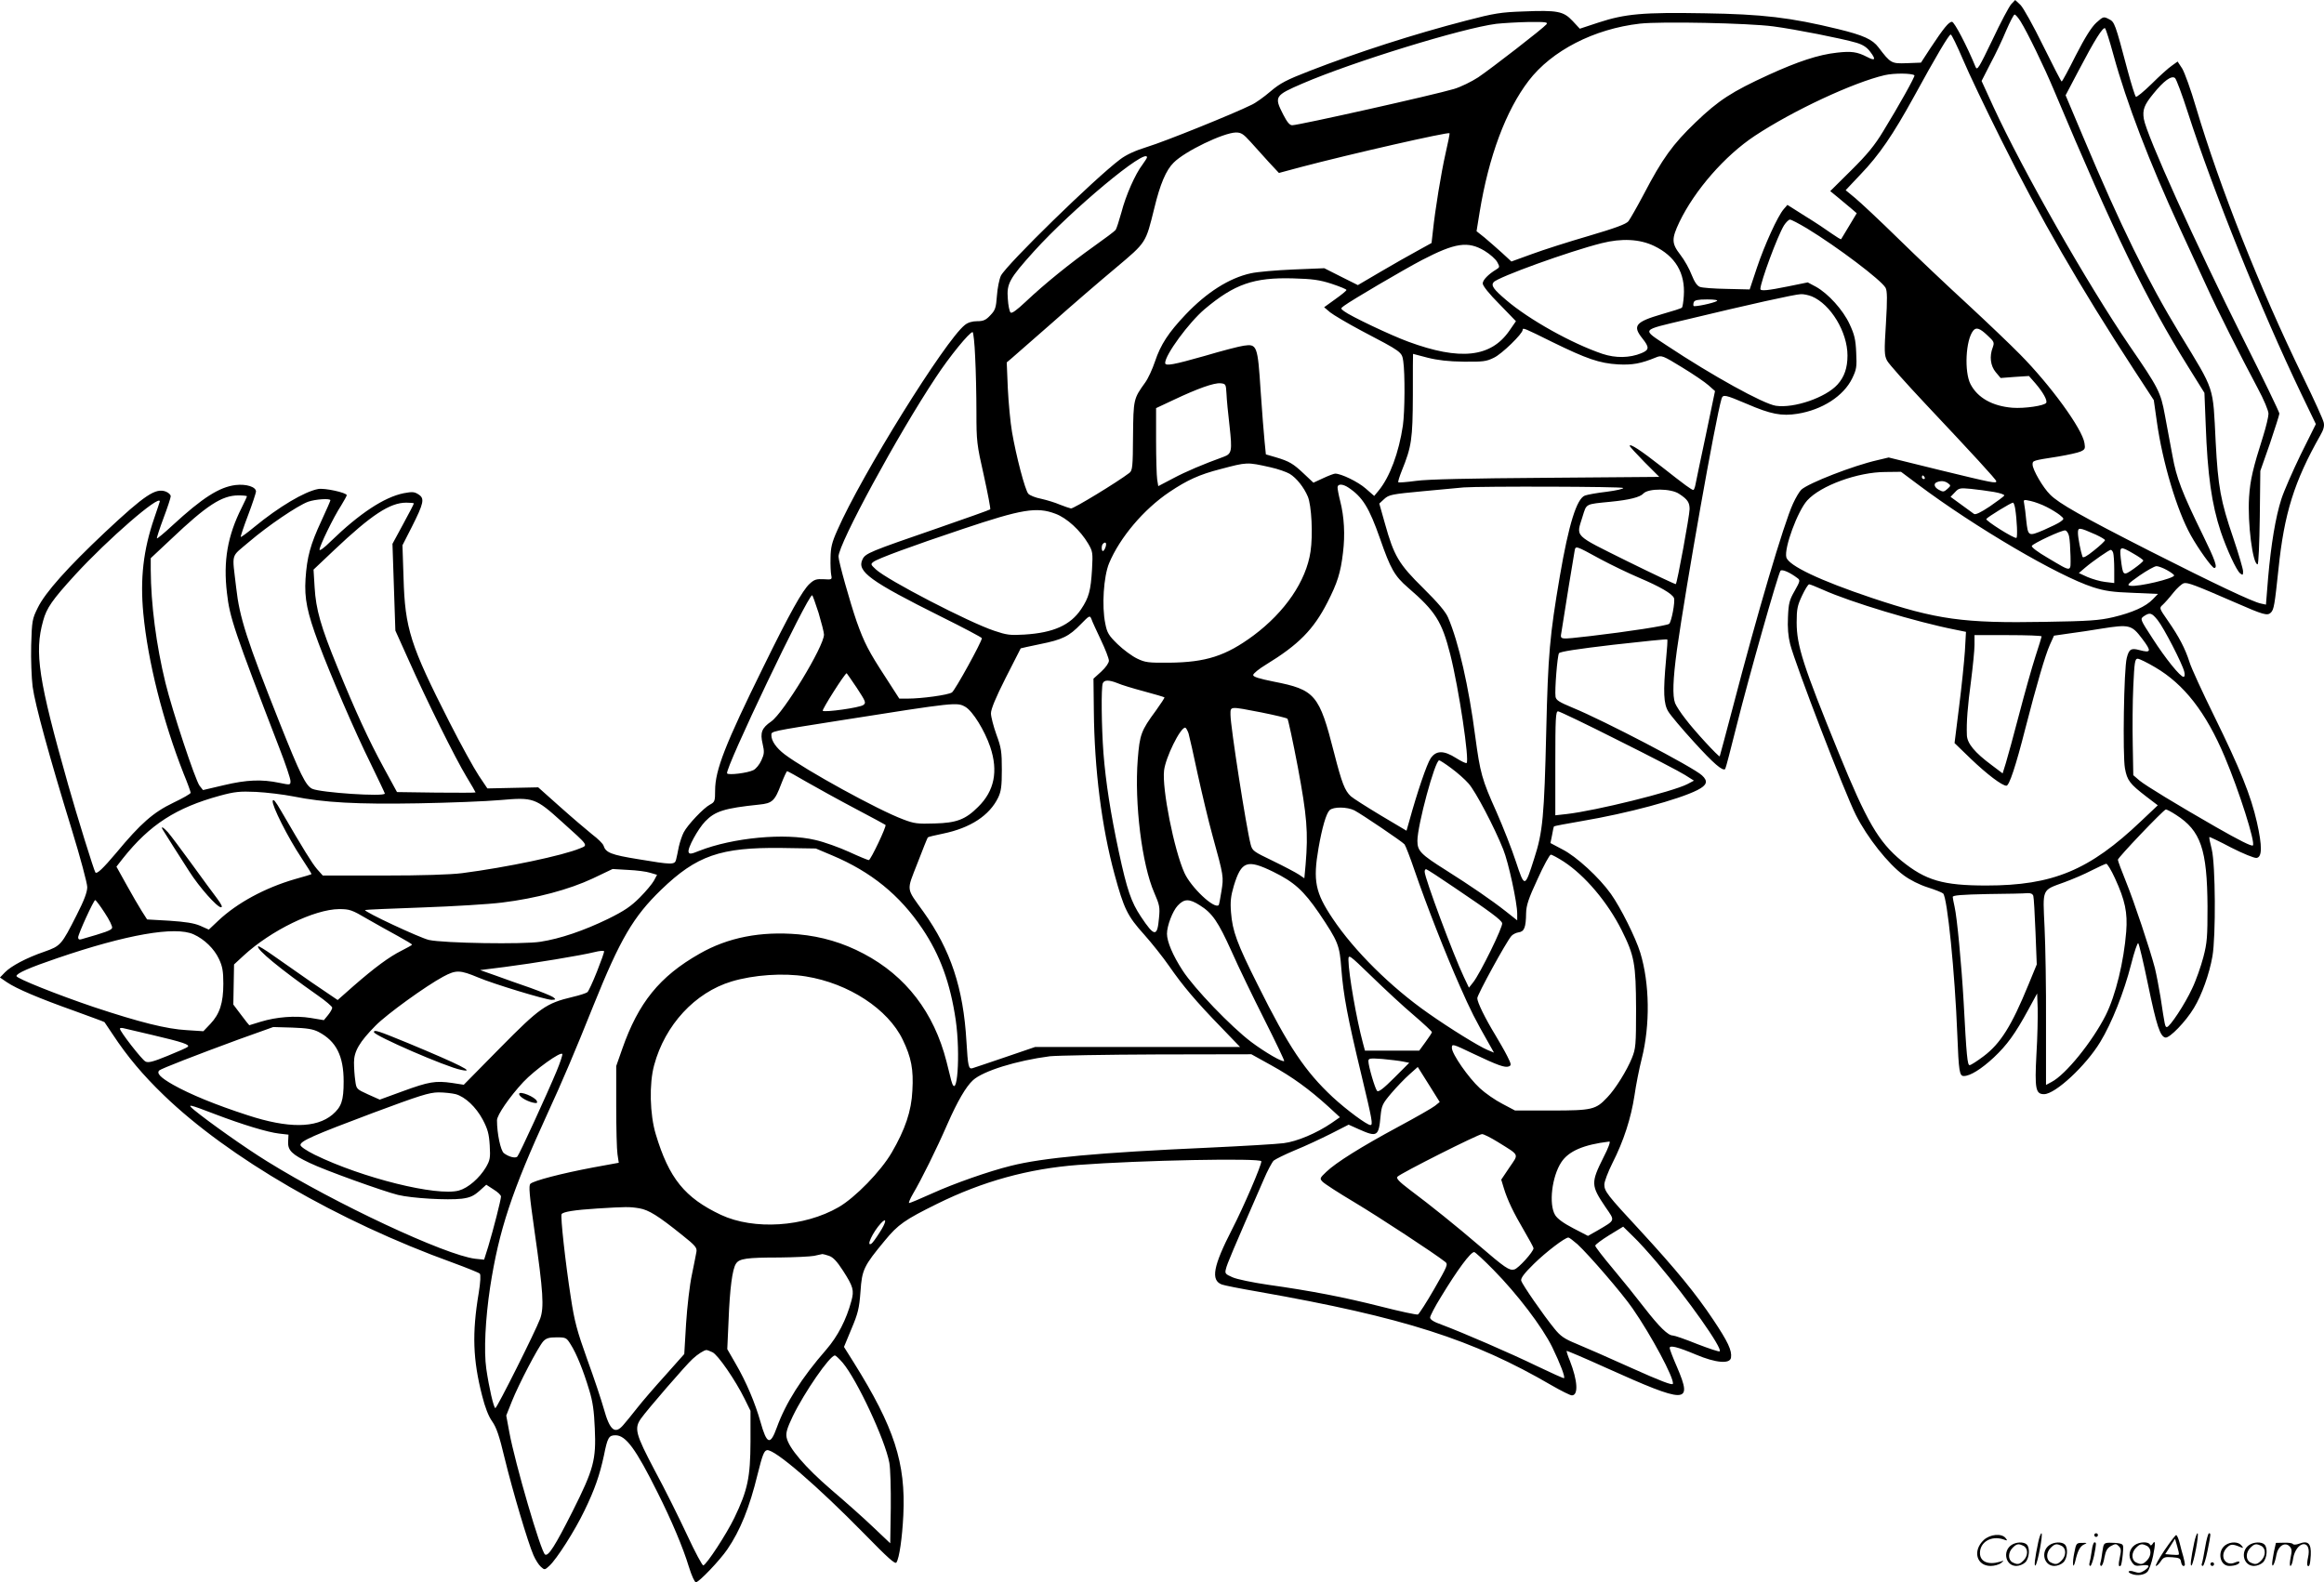 <?xml version="1.0" encoding="UTF-8"?>
<svg xmlns="http://www.w3.org/2000/svg" version="1.0" viewBox="0 0 1280.659 872.021" preserveAspectRatio="xMidYMid meet">
  <g transform="translate(0.068,873.021) scale(0.1,-0.1)" fill="#000000" stroke="none">
    <path d="M11083 8708 c-12 -13 -59 -101 -104 -197 -74 -154 -84 -171 -93 -150 -46 113 -117 249 -130 249 -18 0 -46 -35 -119 -145 l-52 -80 -78 -3 c-85 -3 -89 -1 -156 87 -33 44 -83 67 -223 101 -263 64 -416 82 -736 87 -340 6 -437 -3 -584 -51 l-103 -34 -40 43 c-50 53 -82 60 -273 52 -120 -4 -159 -10 -312 -50 -290 -75 -597 -174 -865 -278 -126 -49 -161 -67 -215 -113 -35 -30 -82 -64 -105 -74 -96 -48 -480 -203 -573 -231 -68 -21 -117 -44 -150 -69 -141 -106 -623 -577 -657 -641 -9 -19 -19 -68 -22 -110 -5 -67 -9 -80 -36 -108 -25 -27 -39 -33 -73 -33 -27 0 -51 -7 -68 -21 -108 -85 -570 -828 -702 -1130 -31 -69 -37 -96 -38 -154 -1 -38 1 -81 4 -95 5 -24 3 -25 -42 -22 -39 2 -51 -1 -77 -25 -39 -35 -111 -164 -255 -458 -210 -426 -266 -569 -266 -681 0 -59 -2 -64 -28 -78 -35 -18 -124 -112 -145 -153 -9 -17 -21 -53 -27 -79 -5 -27 -12 -59 -15 -71 -7 -30 -23 -29 -209 2 -149 24 -179 36 -191 75 -3 10 -31 38 -63 62 -31 25 -111 93 -177 152 l-120 107 -140 -3 -140 -3 -47 70 c-26 39 -99 171 -162 295 -216 425 -245 516 -253 795 l-6 180 52 102 c66 131 71 156 37 178 -23 15 -34 16 -82 7 -108 -22 -243 -111 -402 -265 -36 -36 -62 -55 -62 -46 0 20 77 179 119 243 17 28 31 53 31 57 0 14 -123 41 -158 34 -75 -14 -216 -98 -350 -208 -40 -33 -74 -58 -76 -56 -2 2 16 56 40 119 24 63 43 122 44 131 0 26 -53 43 -113 36 -89 -11 -182 -70 -347 -222 -45 -42 -84 -74 -86 -72 -2 2 14 52 36 111 22 58 40 113 40 121 0 9 -12 20 -27 26 -56 21 -114 -17 -334 -223 -205 -193 -331 -333 -372 -418 -30 -61 -32 -70 -36 -206 -2 -78 2 -180 8 -228 13 -98 92 -386 216 -789 47 -153 85 -295 85 -316 0 -27 -17 -73 -58 -153 -84 -166 -88 -171 -179 -203 -99 -34 -183 -79 -217 -114 l-27 -28 38 -26 c53 -36 178 -89 372 -158 90 -33 165 -60 166 -62 1 -1 21 -31 45 -67 81 -123 167 -225 281 -335 357 -345 960 -695 1594 -924 76 -28 143 -55 148 -60 6 -6 4 -46 -6 -108 -37 -221 -32 -366 19 -565 16 -64 35 -113 55 -141 24 -34 40 -81 69 -203 44 -181 129 -467 159 -535 11 -25 29 -54 41 -64 20 -18 21 -18 47 6 40 37 140 193 193 304 56 115 84 196 107 303 20 100 27 112 64 112 57 0 112 -75 232 -316 76 -151 141 -305 172 -408 16 -51 32 -86 39 -86 17 0 132 121 173 181 71 104 122 229 167 414 27 109 36 130 52 133 42 6 276 -196 537 -462 130 -133 169 -168 176 -157 16 24 32 137 38 260 14 289 -50 485 -273 842 l-54 86 41 99 c36 85 43 113 50 206 8 121 18 141 134 281 73 89 111 115 287 202 253 125 504 194 778 215 343 26 1010 39 1010 20 0 -24 -99 -254 -161 -374 -105 -205 -119 -281 -57 -305 13 -5 104 -23 203 -40 799 -141 1181 -263 1615 -516 52 -30 102 -55 111 -55 37 0 32 81 -11 191 -12 28 -19 53 -18 54 2 2 98 -39 213 -91 451 -203 483 -203 396 1 -23 52 -41 100 -41 106 0 17 44 6 144 -36 111 -47 189 -53 194 -17 6 39 -17 88 -98 209 -96 144 -205 277 -403 492 -181 195 -197 216 -197 253 0 16 20 69 45 119 62 122 102 247 121 371 8 57 26 148 40 203 47 186 44 415 -8 585 -26 84 -108 248 -162 324 -64 90 -190 206 -267 245 l-66 35 9 44 c4 25 9 47 11 48 2 2 70 15 152 29 254 43 533 118 638 171 53 27 60 49 25 81 -48 45 -542 303 -713 373 -74 31 -91 41 -94 61 -5 37 10 224 19 239 6 9 97 23 301 47 161 18 294 32 296 29 2 -2 -1 -52 -7 -112 -16 -176 -14 -243 13 -286 12 -20 75 -95 140 -166 109 -120 159 -163 173 -150 3 3 31 111 63 239 67 268 229 839 242 854 9 9 51 -9 92 -40 17 -12 17 -16 -14 -71 -29 -50 -34 -69 -37 -144 -3 -59 1 -106 12 -150 29 -113 302 -823 362 -941 63 -125 178 -270 264 -333 35 -26 87 -52 131 -66 41 -13 79 -28 86 -34 23 -21 65 -439 78 -776 8 -206 12 -230 36 -230 35 0 96 38 165 102 73 69 117 129 190 263 l49 90 3 -82 c1 -45 -1 -159 -7 -255 -10 -189 -4 -218 42 -218 62 0 231 157 310 288 64 105 131 275 170 428 17 68 35 120 39 116 5 -5 29 -107 54 -228 47 -227 67 -287 96 -292 23 -4 112 88 157 163 43 71 85 187 102 285 19 111 17 505 -4 590 -9 35 -15 65 -13 67 1 2 56 -24 120 -58 65 -33 128 -59 140 -57 31 4 32 64 2 197 -33 146 -92 293 -236 586 -65 132 -126 265 -135 295 -24 76 -59 142 -118 227 -50 72 -50 72 -30 90 11 10 37 39 58 66 21 26 47 50 59 53 21 5 61 -10 286 -108 151 -66 174 -73 193 -54 17 17 21 43 42 241 31 304 87 483 230 735 18 31 24 52 19 72 -3 16 -54 128 -114 251 -241 495 -458 1044 -590 1487 -28 96 -63 192 -76 213 l-25 38 -32 -23 c-18 -12 -68 -57 -111 -100 -44 -43 -83 -75 -87 -71 -5 5 -25 69 -45 143 -70 264 -72 269 -104 285 -29 15 -31 14 -69 -20 -27 -25 -61 -79 -113 -180 -40 -80 -75 -145 -78 -144 -3 0 -48 88 -102 197 -55 112 -109 209 -125 225 l-29 27 -21 -22z m51 -96 c38 -61 128 -246 183 -377 334 -794 509 -1155 741 -1527 l89 -143 7 -175 c10 -278 33 -439 83 -590 34 -100 86 -212 106 -229 15 -12 17 -11 17 10 0 13 -24 95 -54 184 -70 204 -84 283 -97 529 -16 316 -2 274 -197 595 -178 293 -326 594 -533 1086 l-97 230 71 135 c89 170 136 245 147 234 4 -5 25 -70 45 -144 73 -267 199 -595 366 -957 50 -109 117 -254 149 -323 61 -134 182 -374 280 -558 35 -65 60 -125 60 -142 0 -16 -13 -71 -29 -122 -56 -176 -72 -243 -78 -338 -9 -143 20 -370 47 -370 5 0 10 116 12 258 l3 257 53 151 c28 84 52 158 52 165 0 8 -89 192 -198 409 -264 527 -534 1125 -549 1215 -8 50 2 77 52 138 58 72 101 103 120 87 7 -6 39 -91 70 -188 141 -437 403 -1088 626 -1553 l80 -166 -84 -169 c-45 -93 -93 -203 -106 -244 -32 -99 -57 -251 -73 -433 l-12 -149 -28 6 c-45 9 -254 108 -613 290 -377 192 -499 261 -548 310 -40 39 -97 138 -97 166 0 22 -1 22 141 44 53 9 109 21 124 28 24 11 26 16 21 46 -12 79 -188 320 -355 489 -53 54 -184 179 -291 278 -107 98 -278 260 -380 360 -102 100 -209 200 -238 224 l-52 43 82 87 c103 107 179 219 293 426 123 225 194 345 204 345 5 0 35 -62 67 -137 32 -76 127 -275 211 -443 213 -428 436 -814 730 -1265 l111 -170 17 -120 c31 -222 111 -490 187 -625 41 -74 117 -180 129 -180 20 0 6 41 -62 180 -116 237 -146 315 -168 438 -12 61 -30 163 -42 225 -23 125 -34 148 -195 382 -231 339 -588 965 -750 1317 l-65 142 49 96 c28 52 67 134 87 183 21 48 41 87 46 87 5 0 20 -17 33 -38z m-2613 -16 c-18 -22 -302 -242 -376 -292 -37 -24 -96 -53 -133 -64 -106 -32 -856 -200 -892 -200 -14 0 -28 17 -50 60 -50 98 -46 104 107 170 276 119 880 305 1068 329 39 4 119 9 179 10 93 1 107 -1 97 -13z m1249 -11 c128 -17 379 -67 458 -90 37 -11 59 -25 78 -51 32 -42 27 -51 -17 -28 -56 29 -88 33 -167 24 -102 -11 -216 -49 -376 -122 -203 -93 -276 -140 -403 -262 -126 -121 -182 -198 -286 -397 -37 -70 -75 -136 -84 -148 -13 -16 -73 -38 -219 -81 -110 -32 -251 -77 -313 -100 l-113 -41 -52 48 c-29 26 -72 64 -96 84 l-44 35 17 105 c50 306 144 559 270 724 127 166 360 286 613 315 117 13 598 3 734 -15z m779 -270 c5 -5 -86 -168 -172 -308 -47 -78 -89 -129 -177 -216 l-115 -114 44 -36 c24 -20 57 -47 73 -61 l29 -25 -42 -70 c-23 -38 -43 -71 -44 -73 -2 -2 -25 12 -52 31 -26 19 -92 63 -146 96 l-98 62 -20 -23 c-34 -39 -106 -198 -148 -323 l-40 -120 -125 3 c-69 1 -136 6 -149 11 -16 6 -30 27 -46 67 -12 32 -40 82 -62 110 -49 63 -49 88 -5 181 85 176 251 366 416 475 212 140 543 294 715 334 52 12 151 11 164 -1z m-3659 -366 c25 -28 70 -78 101 -112 l56 -60 119 32 c277 73 813 195 821 187 2 -1 -8 -52 -22 -112 -24 -106 -57 -307 -70 -431 l-7 -62 -76 -42 c-43 -23 -134 -75 -204 -116 l-126 -74 -92 46 -93 47 -171 -7 c-94 -4 -199 -13 -234 -21 -119 -26 -243 -105 -359 -227 -95 -100 -138 -166 -169 -259 -14 -42 -38 -94 -54 -116 -64 -89 -65 -91 -67 -295 -1 -169 -3 -190 -20 -203 -65 -50 -308 -198 -322 -196 -9 2 -36 11 -61 21 -25 11 -71 25 -102 32 -32 6 -64 19 -72 28 -18 20 -67 207 -90 341 -9 52 -19 160 -23 239 l-6 144 25 21 c14 12 114 100 224 196 109 97 267 233 351 303 171 144 165 136 213 329 32 133 65 211 107 252 62 63 275 165 343 166 29 0 41 -8 80 -51z m-570 -86 c0 -3 -11 -21 -25 -40 -40 -52 -92 -170 -116 -263 -13 -47 -27 -90 -32 -97 -5 -7 -60 -48 -122 -92 -129 -92 -267 -203 -374 -304 -49 -46 -76 -66 -83 -59 -6 6 -13 40 -15 75 -7 84 8 111 144 262 210 232 623 576 623 518z m3636 -391 c169 -103 410 -285 434 -328 9 -17 10 -62 2 -195 -10 -157 -9 -177 6 -206 9 -18 105 -125 212 -239 259 -275 390 -417 390 -426 0 -13 -17 -10 -309 61 l-284 70 -63 -15 c-132 -30 -376 -125 -418 -162 -10 -9 -31 -44 -46 -77 -51 -110 -199 -613 -331 -1120 -39 -148 -72 -271 -73 -273 -5 -5 -141 142 -188 205 -27 34 -52 73 -58 88 -15 40 -12 130 10 293 51 360 212 1270 246 1385 8 25 20 22 138 -28 134 -58 193 -69 281 -55 136 22 253 97 301 195 24 50 26 63 22 143 -3 72 -10 99 -36 155 -36 79 -119 170 -186 207 l-45 24 -108 -22 c-113 -23 -153 -27 -153 -14 1 39 94 291 130 350 11 17 26 32 33 32 8 0 49 -22 93 -48z m-842 -97 c117 -56 173 -149 164 -276 -2 -32 -7 -61 -10 -64 -3 -4 -53 -20 -110 -36 -147 -43 -164 -64 -108 -134 39 -49 38 -63 -5 -81 -65 -27 -143 -28 -215 -4 -169 57 -405 189 -530 296 -72 61 -85 81 -70 99 23 28 416 170 595 215 111 28 210 23 289 -15z m-934 -27 c30 -18 61 -46 70 -62 14 -26 14 -29 -4 -40 -45 -27 -76 -59 -76 -78 0 -13 36 -58 92 -114 l91 -94 -36 -52 c-102 -148 -272 -166 -557 -61 -96 35 -319 141 -354 168 -20 15 -20 15 0 30 40 30 326 198 429 252 183 95 253 106 345 51z m-842 -182 c45 -15 82 -30 81 -34 0 -4 -28 -27 -62 -51 l-61 -44 33 -28 c19 -15 95 -60 170 -100 227 -119 225 -118 233 -169 10 -68 9 -276 -2 -355 -22 -149 -72 -284 -134 -359 l-24 -29 -47 41 c-42 37 -135 82 -168 82 -7 0 -36 -11 -66 -25 l-54 -25 -51 48 c-60 57 -82 70 -156 92 l-55 16 -7 70 c-4 38 -14 165 -22 282 -16 248 -20 258 -93 247 -23 -3 -120 -28 -214 -56 -173 -49 -219 -58 -219 -39 0 45 131 223 217 296 165 139 272 176 488 170 107 -3 145 -8 213 -30z m2645 -69 c105 -44 197 -197 197 -326 0 -68 -17 -118 -55 -160 -65 -72 -240 -132 -340 -117 -70 11 -350 166 -599 331 -141 94 -149 83 102 143 349 84 605 141 635 141 15 1 42 -5 60 -12z m-523 -26 c-20 -12 -122 -33 -128 -27 -2 3 -2 12 1 21 5 11 22 15 74 15 43 0 62 -4 53 -9z m-906 -226 c188 -92 259 -117 362 -123 79 -4 125 4 210 39 30 12 36 10 142 -55 61 -37 127 -82 146 -99 l36 -32 -50 -240 c-28 -132 -54 -255 -57 -272 -3 -18 -9 -33 -12 -33 -10 0 -44 25 -175 128 -116 91 -176 130 -176 115 0 -4 37 -44 81 -89 l82 -82 -624 -5 c-422 -3 -654 -8 -717 -17 -51 -7 -95 -10 -97 -8 -3 3 6 31 19 64 54 133 60 173 61 416 0 126 0 228 1 228 0 0 36 -9 80 -21 56 -14 115 -21 199 -22 107 -1 125 1 167 22 43 20 158 132 158 153 0 14 9 10 164 -67z m2397 37 c37 -34 39 -39 30 -65 -20 -51 -13 -103 16 -138 l27 -32 78 6 78 5 36 -41 c42 -49 67 -94 59 -107 -10 -16 -120 -32 -186 -27 -111 9 -192 55 -231 130 -35 68 -27 243 15 295 16 20 36 14 78 -26z m-5578 -119 c4 -75 7 -212 7 -305 0 -160 2 -177 41 -349 22 -100 38 -184 35 -186 -3 -3 -132 -49 -288 -103 -377 -130 -400 -139 -416 -173 -32 -66 42 -120 431 -314 125 -62 227 -116 227 -120 0 -19 -148 -288 -165 -299 -21 -14 -166 -34 -245 -34 l-45 0 -76 118 c-92 141 -117 189 -159 307 -36 104 -100 331 -100 358 0 70 326 671 536 987 76 116 186 250 203 250 4 0 11 -61 14 -137z m1385 -203 c1 -30 9 -111 17 -179 15 -136 12 -152 -32 -168 -113 -41 -210 -82 -279 -119 l-82 -43 -6 37 c-3 20 -6 117 -6 215 l0 178 98 46 c131 62 221 94 257 91 29 -3 30 -5 33 -58z m242 -405 c41 -9 89 -26 106 -36 38 -23 79 -75 100 -125 21 -49 29 -213 15 -304 -24 -162 -140 -332 -314 -462 -153 -113 -262 -148 -465 -150 -114 -1 -132 1 -177 23 -27 13 -75 48 -107 79 -49 48 -58 62 -68 114 -20 96 -9 259 21 332 59 141 190 297 333 393 97 65 164 96 281 126 148 39 145 39 275 10z m3570 -96 c314 -235 771 -503 963 -565 66 -21 108 -27 220 -31 l138 -6 -28 -29 c-39 -41 -113 -74 -218 -99 -77 -18 -132 -22 -378 -26 -448 -8 -594 12 -953 132 -286 96 -459 178 -471 224 -13 51 62 254 115 313 74 82 279 157 432 157 l85 1 95 -71z m35 41 c3 -5 1 -10 -4 -10 -6 0 -11 5 -11 10 0 6 2 10 4 10 3 0 8 -4 11 -10z m129 -33 c16 -12 16 -14 -3 -31 -19 -17 -24 -18 -46 -6 -27 14 -33 35 -12 43 22 9 43 7 61 -6z m-3304 -24 c78 -52 114 -110 174 -281 58 -167 80 -206 154 -270 152 -131 187 -187 233 -368 48 -190 107 -588 90 -599 -5 -2 -30 10 -57 27 -69 44 -111 43 -141 -1 -21 -31 -74 -187 -117 -343 l-16 -56 -143 85 c-78 47 -152 94 -164 105 -33 31 -49 71 -92 239 -82 322 -104 348 -334 393 -79 16 -112 26 -112 36 0 8 32 34 70 57 180 110 262 193 339 343 55 108 73 163 86 275 12 97 7 197 -16 286 -8 31 -14 64 -14 73 0 21 29 20 60 -1z m1514 -2 c3 -5 -38 -14 -91 -21 -53 -6 -107 -16 -120 -21 -45 -17 -89 -158 -138 -444 -56 -329 -65 -431 -75 -855 -11 -467 -19 -556 -66 -700 -52 -164 -53 -164 -101 -19 -22 68 -71 192 -107 274 -81 180 -90 215 -117 415 -36 277 -92 522 -150 657 -13 31 -56 82 -137 162 -135 133 -161 177 -211 356 l-31 110 27 25 c26 24 42 27 213 43 102 10 203 19 225 21 100 7 874 5 879 -3z m2043 -22 c35 -6 60 -15 57 -20 -3 -5 -39 -32 -80 -60 -51 -34 -79 -47 -87 -41 -7 5 -38 28 -70 51 l-59 43 24 25 c21 23 27 25 88 19 36 -4 93 -11 127 -17z m-1734 -11 c46 -30 57 -47 57 -84 0 -33 -68 -405 -76 -413 -2 -2 -123 55 -269 127 -299 149 -280 130 -245 245 23 73 13 68 155 82 102 10 162 25 180 45 27 30 154 29 198 -2z m-7893 -13 c0 -3 -13 -31 -29 -63 -78 -155 -102 -294 -81 -470 15 -135 40 -208 289 -855 34 -87 61 -168 61 -181 0 -22 0 -23 -62 -10 -96 20 -179 17 -305 -13 l-115 -27 -19 24 c-24 32 -150 412 -188 567 -51 209 -80 434 -81 622 l0 65 112 105 c196 186 280 241 371 241 26 0 47 -2 47 -5z m460 -22 c0 -3 -22 -54 -49 -112 -62 -133 -80 -201 -88 -321 -7 -109 9 -186 72 -355 65 -174 203 -494 286 -661 43 -89 79 -164 79 -167 0 -19 -355 5 -400 26 -36 17 -67 81 -179 362 -182 458 -222 583 -240 745 -23 200 -33 165 72 255 103 88 265 198 324 220 39 14 123 20 123 8z m9458 -37 c26 -13 58 -33 72 -44 25 -21 25 -21 5 -36 -11 -9 -53 -29 -94 -47 -85 -36 -86 -35 -96 55 -3 34 -8 73 -11 88 -5 26 -5 26 36 17 23 -5 63 -20 88 -33z m-10398 31 c0 -2 -14 -43 -31 -93 -60 -175 -78 -333 -60 -524 25 -265 108 -593 222 -883 22 -53 39 -101 39 -106 0 -5 -43 -30 -96 -55 -110 -53 -179 -113 -315 -277 -72 -85 -105 -117 -114 -107 -7 8 -101 310 -150 483 -164 579 -187 729 -138 904 19 70 49 114 177 254 179 195 466 444 466 404z m1400 -11 c0 -3 -26 -54 -59 -114 l-59 -109 8 -239 8 -239 72 -160 c101 -227 259 -545 319 -644 28 -46 51 -86 51 -88 0 -2 -97 -2 -216 -1 l-217 3 -73 134 c-83 152 -156 311 -256 556 -91 222 -118 317 -125 438 l-6 98 113 107 c206 195 308 262 398 262 23 0 42 -2 42 -4z m8824 -28 c10 -64 14 -158 7 -162 -10 -7 -172 95 -166 104 7 11 136 90 147 90 4 0 9 -15 12 -32z m-5289 -29 c63 -23 138 -92 181 -165 25 -43 26 -50 21 -142 -7 -116 -17 -155 -60 -219 -59 -88 -152 -130 -312 -140 -80 -5 -99 -2 -167 21 -139 46 -590 280 -652 338 -29 27 -30 29 -13 42 24 18 208 86 492 181 325 109 407 123 510 84z m5733 -115 c28 -13 52 -27 51 -31 0 -4 -27 -30 -60 -56 -39 -32 -61 -44 -64 -35 -10 29 -25 105 -25 131 0 32 5 32 98 -9z m-147 -9 c4 -17 7 -65 8 -109 1 -92 11 -91 -126 -10 -55 32 -91 59 -87 66 10 15 166 88 184 85 8 -1 18 -16 21 -32z m-5308 -55 c-3 -11 -9 -23 -14 -26 -10 -6 -12 29 -2 39 13 13 21 7 16 -13z m2727 -72 c58 -31 153 -77 212 -102 113 -48 183 -88 192 -112 7 -20 -14 -132 -27 -142 -13 -10 -226 -43 -432 -67 -179 -20 -168 -22 -161 23 16 104 67 420 72 444 6 32 1 34 144 -44z m2936 31 c30 -17 54 -34 54 -38 0 -5 -24 -25 -52 -45 -60 -42 -60 -41 -72 57 -7 68 -4 69 70 26z m-112 5 c3 -9 6 -50 6 -91 l0 -76 -50 6 c-27 3 -71 16 -97 27 l-48 22 35 30 c41 35 132 98 141 98 4 0 10 -7 13 -16z m297 -96 c22 -12 39 -25 39 -29 0 -17 -197 -64 -241 -57 -21 3 -15 10 50 56 41 28 83 52 94 52 10 0 37 -10 58 -22z m-1894 -109 c149 -67 513 -177 727 -219 l59 -12 -6 -107 c-4 -58 -18 -196 -32 -306 l-25 -200 90 -87 c90 -86 172 -148 196 -148 15 0 51 106 104 315 63 245 110 405 135 461 l23 51 83 12 c46 6 127 18 180 27 152 24 165 21 223 -56 53 -70 50 -80 -17 -62 -44 12 -56 4 -68 -44 -16 -60 -23 -538 -10 -608 12 -67 27 -86 118 -156 l63 -48 -93 -88 c-284 -270 -485 -354 -852 -354 -239 0 -334 28 -467 136 -127 105 -192 216 -348 599 -194 476 -230 587 -230 715 0 73 4 93 30 148 16 34 33 62 39 62 5 0 40 -14 78 -31z m-5537 -126 c16 -54 30 -108 30 -120 0 -65 -223 -432 -291 -479 -52 -36 -62 -61 -47 -124 10 -43 9 -55 -7 -90 -10 -23 -30 -47 -44 -54 -32 -16 -138 -29 -145 -18 -14 23 444 982 469 982 2 0 18 -44 35 -97z m7379 -40 c34 -42 137 -242 147 -285 4 -17 2 -28 -4 -28 -18 0 -99 100 -171 212 -69 106 -69 107 -48 122 33 22 43 20 76 -21z m-5823 -110 c24 -50 44 -102 44 -114 0 -12 -17 -37 -42 -60 l-43 -39 2 -178 c3 -321 43 -639 114 -900 52 -191 71 -230 163 -332 42 -47 104 -125 138 -174 74 -107 147 -194 287 -338 l104 -108 -565 0 -565 0 -164 -56 c-90 -31 -172 -58 -181 -61 -21 -6 -25 10 -33 147 -17 295 -87 505 -237 715 -97 135 -94 111 -33 268 29 76 55 140 57 142 2 3 40 12 84 21 151 31 256 100 304 199 16 34 20 62 20 153 0 99 -3 121 -30 194 -16 45 -30 98 -30 117 0 23 26 86 81 195 45 89 82 162 83 163 1 1 48 11 105 23 125 25 161 43 226 110 48 49 50 50 59 28 4 -13 28 -64 52 -115z m5184 20 c0 -3 -16 -54 -35 -113 -19 -59 -59 -201 -89 -316 -30 -115 -63 -235 -73 -268 l-18 -58 -61 46 c-93 69 -134 119 -136 164 -3 72 4 159 23 301 10 79 19 168 19 197 l0 54 185 0 c102 0 185 -3 185 -7z m625 -170 c159 -93 280 -247 384 -494 79 -187 170 -473 155 -488 -6 -7 -77 29 -203 101 -218 125 -387 228 -421 256 l-35 30 -3 168 c-2 93 -1 238 3 322 6 132 9 152 24 152 9 0 52 -21 96 -47z m-7154 -114 c49 -75 52 -82 36 -94 -20 -15 -214 -42 -224 -32 -5 6 122 207 132 207 1 0 26 -37 56 -81z m1437 26 c20 -9 86 -29 146 -45 60 -16 110 -31 112 -33 2 -2 -19 -34 -47 -73 -82 -111 -89 -132 -100 -268 -19 -243 23 -581 91 -736 29 -67 32 -80 26 -139 -9 -106 -25 -105 -100 8 -53 80 -76 146 -121 355 -46 215 -72 383 -85 545 -11 149 -13 360 -4 385 8 20 34 20 82 1z m-838 -131 c40 -24 105 -129 136 -220 45 -134 23 -243 -67 -331 -69 -69 -118 -88 -239 -91 -94 -3 -113 -1 -175 23 -137 51 -537 271 -652 358 -46 35 -73 74 -73 105 0 23 -12 20 380 82 640 101 643 101 690 74z m1630 -30 c74 -15 139 -30 144 -35 4 -4 30 -124 57 -266 50 -268 58 -359 43 -537 l-7 -76 -31 21 c-17 11 -81 45 -143 75 -106 51 -113 55 -122 91 -24 92 -111 649 -111 714 0 48 -7 47 170 13z m1967 -154 c175 -87 340 -173 368 -191 l49 -31 -36 -19 c-81 -42 -506 -147 -665 -165 l-63 -7 0 287 c0 246 2 286 15 286 8 0 158 -72 332 -160z m-2368 38 c5 -18 28 -118 50 -223 23 -104 59 -257 82 -340 62 -225 62 -226 49 -307 -6 -40 -13 -74 -15 -76 -24 -24 -153 98 -189 178 -57 127 -124 464 -112 564 8 71 89 236 116 236 5 0 13 -15 19 -32z m1447 -191 c33 -24 76 -62 96 -85 38 -42 143 -242 191 -363 29 -71 77 -294 77 -354 l0 -37 -62 49 c-80 63 -194 141 -330 227 -140 88 -158 107 -158 162 0 86 97 444 120 444 4 0 34 -19 66 -43z m-3552 -76 c56 -32 175 -98 266 -146 91 -48 167 -89 169 -91 7 -7 -82 -194 -92 -194 -5 0 -54 20 -108 45 -55 25 -138 55 -187 66 -167 40 -454 13 -640 -60 -44 -18 -54 -19 -58 -7 -8 20 51 127 91 169 55 57 106 73 298 93 72 7 86 20 121 113 15 39 30 71 33 71 4 0 52 -27 107 -59z m-2828 -80 c167 -34 352 -44 689 -38 170 3 374 11 452 18 182 16 193 12 339 -120 148 -133 145 -128 100 -146 -95 -40 -404 -105 -651 -137 -65 -8 -218 -13 -434 -13 l-333 0 -32 36 c-28 33 -75 109 -197 319 -32 55 -44 70 -47 56 -5 -25 83 -200 158 -313 32 -48 57 -89 56 -90 -1 -2 -42 -14 -92 -28 -165 -48 -318 -131 -421 -228 l-53 -50 -47 21 c-35 15 -82 22 -170 28 l-123 7 -30 47 c-16 25 -54 91 -84 145 l-55 99 36 46 c148 186 293 279 534 345 81 22 109 25 199 21 58 -3 150 -14 206 -25z m5847 -77 c43 -23 262 -171 276 -187 6 -8 31 -72 55 -143 67 -195 171 -460 248 -634 63 -143 86 -188 163 -323 l27 -48 -34 14 c-50 21 -207 118 -328 203 -206 144 -408 344 -527 522 -96 143 -109 208 -78 388 20 114 42 190 61 209 21 20 97 19 137 -1z m4528 -25 c136 -87 171 -190 173 -504 0 -168 -2 -200 -23 -280 -13 -49 -40 -128 -62 -173 -39 -85 -123 -212 -139 -212 -10 0 -11 6 -35 165 -9 55 -23 127 -31 160 -27 103 -114 365 -160 478 -24 59 -44 113 -44 119 0 12 251 275 264 277 5 1 31 -13 57 -30z m-7406 -223 c214 -90 372 -218 497 -404 97 -144 154 -299 184 -504 27 -188 8 -455 -25 -332 -5 22 -17 68 -26 104 -69 270 -223 471 -456 594 -115 61 -232 95 -360 107 -208 18 -388 -17 -545 -107 -220 -125 -337 -270 -426 -525 l-33 -94 0 -220 c0 -121 3 -241 7 -266 l7 -47 -142 -26 c-175 -33 -328 -73 -345 -90 -10 -10 -6 -58 23 -262 48 -334 53 -419 31 -481 -25 -68 -238 -493 -247 -493 -9 0 -35 113 -50 217 -14 97 -5 275 21 448 49 317 120 530 318 962 78 169 150 338 252 593 147 365 219 488 373 637 195 188 326 234 662 230 l190 -3 90 -38z m4031 -34 c118 -77 242 -224 319 -377 71 -142 79 -186 80 -435 0 -201 -2 -219 -23 -271 -27 -67 -91 -171 -136 -217 -63 -67 -82 -72 -307 -72 l-201 0 -70 37 c-39 20 -95 59 -124 86 -63 58 -154 189 -154 222 0 24 3 23 118 -32 137 -65 174 -78 196 -70 15 6 13 13 -9 57 -14 28 -44 80 -65 115 -56 92 -100 181 -100 204 0 19 158 308 188 343 8 9 26 18 40 20 31 4 40 27 41 106 1 42 13 80 63 187 33 74 67 135 73 135 7 0 38 -17 71 -38z m-1601 -56 c116 -57 167 -103 253 -228 106 -158 113 -175 123 -308 11 -143 34 -267 110 -582 61 -254 65 -278 50 -278 -19 0 -131 83 -208 154 -152 142 -244 279 -412 617 -116 231 -140 298 -148 400 -5 61 -1 91 15 146 42 138 73 149 217 79z m4639 -36 c56 -122 70 -189 62 -294 -13 -165 -58 -351 -113 -461 -74 -146 -221 -328 -299 -368 l-30 -16 0 342 c1 188 -3 425 -8 527 -10 217 -17 202 109 248 44 16 112 45 150 65 39 20 75 36 81 37 6 0 28 -36 48 -80z m-8071 30 l37 -11 -17 -32 c-10 -18 -45 -60 -78 -93 -49 -49 -84 -73 -175 -118 -134 -65 -263 -109 -373 -126 -93 -15 -533 -8 -614 10 -49 11 -360 156 -352 165 3 2 144 8 314 14 171 6 369 18 440 27 189 23 371 72 501 133 l109 52 85 -5 c47 -2 102 -9 123 -16z m4432 -82 c197 -133 255 -176 262 -195 7 -17 -122 -280 -160 -327 l-23 -29 -28 59 c-58 122 -216 546 -216 580 0 8 3 14 8 14 4 0 75 -46 157 -102z m3189 -45 c3 -10 8 -99 12 -198 l7 -180 -46 -112 c-93 -227 -154 -324 -247 -394 -36 -27 -70 -49 -77 -49 -12 0 -17 48 -33 350 -12 208 -36 463 -50 524 -5 23 -10 47 -10 53 0 9 48 13 193 16 105 1 204 3 219 5 18 1 28 -4 32 -15z m-10628 -93 c26 -39 44 -76 41 -84 -5 -13 -36 -24 -169 -62 -12 -4 -18 0 -18 10 0 19 86 206 94 206 3 0 27 -31 52 -70z m6035 41 c69 -43 101 -90 175 -254 37 -84 119 -253 181 -376 62 -123 111 -226 109 -228 -8 -9 -106 48 -182 105 -111 84 -314 295 -378 394 -54 83 -86 159 -86 202 0 44 31 125 59 155 36 39 64 39 122 2z m-4588 -75 c51 -29 127 -72 170 -95 42 -23 77 -44 77 -47 0 -2 -26 -17 -58 -33 -68 -34 -148 -93 -266 -196 l-86 -76 -143 97 c-78 54 -175 122 -216 151 -41 29 -77 51 -79 48 -14 -14 125 -128 326 -269 45 -31 82 -63 82 -69 0 -7 -10 -25 -23 -41 l-23 -28 -72 12 c-85 14 -189 6 -277 -21 -33 -10 -61 -19 -62 -19 -1 0 -22 26 -45 57 l-43 57 2 110 2 111 53 49 c151 139 390 255 526 256 58 0 70 -4 155 -54z m-957 -85 c60 -27 114 -80 140 -136 19 -40 24 -67 24 -136 0 -106 -20 -167 -71 -221 l-39 -41 -92 6 c-110 6 -258 43 -511 127 -201 68 -427 158 -427 171 0 15 73 47 223 98 383 131 652 178 753 132z m2223 -205 c-23 -58 -47 -110 -53 -114 -6 -5 -42 -17 -81 -26 -147 -35 -181 -59 -400 -281 l-200 -203 -65 10 c-91 13 -127 7 -272 -46 l-126 -46 -65 29 c-63 29 -64 29 -70 76 -4 26 -7 71 -7 100 0 61 30 113 119 203 63 64 278 219 373 270 71 38 92 37 193 -5 82 -35 372 -123 404 -123 24 1 25 2 8 15 -10 7 -67 30 -125 51 -59 20 -145 51 -192 68 l-85 30 135 17 c157 20 423 64 495 82 28 7 51 9 53 5 2 -4 -16 -54 -39 -112z m4499 -239 c56 -48 102 -91 102 -95 0 -4 -16 -28 -35 -54 l-35 -48 -150 0 -149 0 -11 41 c-36 134 -79 382 -80 458 0 33 1 33 128 -90 70 -68 173 -164 230 -212z m-3348 212 c236 -38 453 -180 534 -349 47 -97 60 -164 53 -280 -5 -113 -40 -215 -114 -342 -60 -103 -201 -248 -293 -301 -189 -109 -466 -127 -648 -42 -199 94 -286 201 -359 444 -33 109 -37 279 -9 381 60 222 225 400 426 461 123 37 286 48 410 28z m-3600 -323 c166 -39 207 -53 194 -65 -5 -5 -55 -27 -112 -50 -80 -33 -106 -39 -121 -31 -20 10 -141 166 -141 181 0 4 8 5 18 3 9 -2 82 -19 162 -38z m915 17 c97 -51 138 -132 138 -273 0 -106 -12 -140 -62 -183 -90 -75 -244 -76 -467 -3 -176 57 -317 115 -411 168 -70 40 -92 63 -76 79 11 10 204 85 438 171 l190 68 105 -3 c82 -3 114 -8 145 -24z m1312 -215 c-52 -125 -206 -461 -217 -472 -11 -11 -48 -1 -74 19 -18 14 -38 108 -38 181 0 29 69 129 145 211 63 67 209 172 215 154 2 -5 -12 -47 -31 -93z m3938 31 c116 -64 208 -131 314 -227 l64 -59 -46 -32 c-82 -56 -191 -102 -264 -111 -37 -5 -225 -16 -418 -25 -603 -27 -908 -55 -1086 -100 -121 -30 -312 -97 -431 -151 -66 -30 -124 -54 -129 -54 -4 0 5 23 22 52 45 76 129 245 189 383 56 127 102 206 141 242 56 51 239 108 424 132 39 4 304 9 590 10 l520 1 110 -61z m725 21 l35 -7 -83 -83 c-58 -58 -86 -80 -94 -72 -11 11 -48 136 -48 164 0 16 8 17 78 12 42 -4 93 -10 112 -14z m177 -244 c-15 -12 -106 -64 -203 -116 -204 -110 -343 -197 -396 -248 -36 -34 -37 -37 -21 -54 10 -11 89 -62 178 -115 135 -81 437 -279 498 -327 17 -13 13 -22 -60 -149 -43 -75 -84 -138 -90 -141 -7 -3 -99 17 -205 44 -206 52 -382 86 -623 120 -82 12 -170 30 -194 41 -39 17 -43 21 -36 46 5 25 37 100 207 490 21 50 47 98 56 107 10 8 62 34 117 57 55 22 144 64 198 91 l98 50 58 -26 c99 -44 108 -39 118 73 6 59 10 68 59 126 29 34 74 81 100 104 l46 41 61 -97 60 -96 -26 -21z m-5396 64 c52 -15 111 -70 149 -141 27 -52 34 -77 38 -141 4 -69 2 -81 -21 -121 -36 -60 -98 -114 -149 -128 -121 -33 -532 69 -794 197 -46 23 -79 45 -79 54 0 22 70 53 400 177 258 96 308 112 360 113 33 0 76 -5 96 -10z m-1327 -110 c152 -58 291 -100 353 -107 l52 -6 -2 -40 c-2 -47 22 -70 119 -116 82 -40 408 -157 486 -176 78 -19 274 -30 352 -21 46 6 65 15 96 42 l39 35 40 -26 c23 -14 41 -31 41 -39 0 -18 -42 -182 -70 -275 l-23 -73 -49 5 c-165 20 -772 304 -1147 537 -120 74 -323 218 -402 283 -42 35 -31 33 115 -23z m7070 -154 c122 -76 115 -63 63 -140 l-45 -67 14 -46 c20 -66 54 -137 113 -237 28 -48 51 -90 51 -95 0 -19 -84 -112 -106 -117 -28 -7 -50 8 -199 136 -114 98 -264 219 -378 304 -58 44 -75 62 -67 71 15 18 446 235 466 235 10 0 49 -20 88 -44z m582 -83 c-71 -142 -70 -156 11 -276 53 -77 56 -69 -44 -128 l-53 -30 -81 42 c-54 28 -88 53 -100 73 -36 59 -18 212 34 291 40 61 122 97 265 114 7 0 -6 -36 -32 -86z m-5313 -282 c51 -9 102 -40 235 -147 73 -58 83 -70 79 -93 -2 -14 -14 -71 -25 -126 -12 -55 -26 -176 -32 -269 l-10 -168 -104 -117 c-58 -64 -128 -145 -156 -181 -28 -36 -62 -77 -75 -92 -46 -55 -75 -32 -108 87 -14 50 -55 173 -92 274 -56 157 -70 208 -90 340 -30 192 -58 448 -51 460 9 13 70 23 196 31 161 10 179 10 233 1z m1323 -134 c-19 -30 -39 -58 -45 -61 -31 -19 8 64 52 112 35 38 31 7 -7 -51z m4286 -167 c171 -202 360 -471 344 -487 -3 -4 -59 15 -124 40 -64 26 -125 47 -134 47 -27 0 -75 47 -158 154 -43 56 -121 153 -174 216 -53 63 -96 119 -96 125 0 6 35 32 77 58 l77 47 54 -53 c30 -28 90 -95 134 -147z m-440 103 c63 -58 247 -271 304 -354 104 -150 229 -384 222 -415 -2 -10 -68 15 -228 87 -124 56 -261 116 -305 134 -66 27 -87 42 -120 83 -62 76 -177 243 -183 264 -3 14 15 39 69 92 67 66 172 146 191 146 5 0 27 -17 50 -37z m-463 -141 c131 -133 269 -314 324 -426 44 -91 72 -164 65 -171 -2 -2 -69 28 -148 66 -146 71 -412 186 -527 229 -43 15 -63 28 -63 39 0 9 27 61 60 114 91 150 163 247 183 247 5 0 53 -44 106 -98z m-3661 77 c23 -8 44 -31 77 -82 56 -87 62 -108 46 -166 -28 -104 -75 -195 -138 -268 -137 -157 -224 -295 -273 -430 -36 -100 -55 -94 -90 31 -29 103 -79 222 -137 321 l-46 80 7 155 c7 181 21 286 41 316 18 28 58 34 240 34 83 1 168 5 190 9 22 5 43 9 46 10 3 0 20 -4 37 -10z m-1424 -488 c32 -50 70 -144 102 -251 20 -64 27 -116 31 -212 8 -173 -6 -225 -123 -458 -96 -190 -133 -248 -151 -237 -23 14 -166 505 -197 674 l-17 92 31 78 c38 95 145 300 173 331 16 17 31 22 74 22 51 0 54 -2 77 -39z m781 -43 c30 -13 128 -156 178 -258 l32 -65 0 -170 c-1 -197 -15 -266 -89 -420 -43 -89 -152 -256 -171 -262 -5 -2 -46 74 -89 167 -44 94 -123 254 -178 355 -107 203 -115 233 -76 288 33 47 250 298 284 328 29 27 63 48 76 49 4 0 19 -5 33 -12z m718 -58 c78 -92 234 -425 257 -551 6 -31 9 -143 8 -250 l-3 -194 -95 90 c-52 50 -156 142 -231 206 -143 123 -234 230 -245 287 -5 25 2 50 34 117 64 132 204 335 232 335 5 0 24 -18 43 -40z M896 4158 c13 -22 97 -154 146 -230 56 -88 154 -198 175 -198 10 0 4 14 -21 48 -20 26 -83 112 -141 192 -58 80 -116 157 -130 173 -25 28 -42 37 -29 15z M2060 3042 c0 -19 400 -193 480 -208 86 -18 -5 28 -291 147 -168 69 -189 76 -189 61z M2860 2701 c0 -14 38 -38 74 -47 22 -5 28 -4 24 7 -7 23 -98 60 -98 40z M11231 230 c-18 -85 -24 -135 -15 -127 12 11 43 177 33 177 -4 0 -12 -22 -18 -50z M11540 270 c0 -5 5 -10 10 -10 6 0 10 5 10 10 0 6 -4 10 -10 10 -5 0 -10 -4 -10 -10z M12091 230 c-18 -85 -24 -135 -15 -127 12 11 43 177 33 177 -4 0 -12 -22 -18 -50z M12151 203 c-7 -42 -15 -82 -18 -90 -3 -7 -1 -13 5 -13 5 0 17 37 26 83 19 95 19 97 8 97 -4 0 -14 -34 -21 -77z M10931 243 c-63 -59 -40 -143 38 -143 20 0 46 7 57 16 18 14 18 15 -6 7 -64 -19 -110 0 -110 48 0 61 63 98 130 75 22 -8 23 -7 11 8 -22 27 -85 21 -120 -11z M11926 185 c-31 -47 -52 -85 -46 -85 5 0 17 11 26 25 15 23 23 26 63 23 39 -3 46 -6 49 -25 2 -13 8 -23 13 -23 11 0 11 6 0 50 -6 19 -15 54 -21 78 -6 23 -14 42 -19 42 -4 0 -33 -38 -65 -85z m80 -22 c-2 -3 -20 -3 -40 -1 l-35 3 27 42 27 43 12 -42 c7 -23 11 -43 9 -45z M11083 215 c-50 -35 -31 -115 27 -115 17 0 39 9 50 20 22 22 27 79 8 98 -16 16 -59 15 -85 -3z m68 -5 c25 -14 25 -54 -1 -80 -23 -23 -33 -24 -61 -10 -25 14 -25 54 1 80 23 23 33 24 61 10z M11293 215 c-50 -35 -31 -115 27 -115 17 0 39 9 50 20 22 22 27 79 8 98 -16 16 -59 15 -85 -3z m68 -5 c25 -14 25 -54 -1 -80 -23 -23 -33 -24 -61 -10 -25 14 -25 54 1 80 23 23 33 24 61 10z M11430 173 c-12 -56 -8 -100 5 -48 13 57 26 83 48 93 20 9 19 10 -10 9 -31 0 -33 -2 -43 -54z M11526 183 c-4 -27 -9 -56 -12 -65 -3 -10 -1 -18 4 -18 5 0 14 26 21 57 13 68 13 73 2 73 -5 0 -12 -21 -15 -47z M11585 181 c-3 -25 -8 -54 -11 -63 -3 -10 -1 -18 4 -18 6 0 14 21 18 47 7 36 15 51 36 63 25 13 29 13 43 -1 13 -13 14 -24 6 -60 -9 -41 -8 -59 5 -47 3 3 8 31 11 61 5 53 4 56 -18 61 -13 3 -38 4 -56 4 -29 -1 -32 -4 -38 -47z M11763 215 c-30 -21 -38 -62 -17 -92 14 -22 21 -25 55 -20 45 6 50 -5 14 -29 -20 -13 -31 -14 -55 -6 -30 11 -44 -1 -14 -12 30 -12 71 -6 87 12 9 10 23 49 31 87 14 68 13 93 -3 66 -6 -9 -11 -10 -15 -2 -10 16 -58 14 -83 -4z m68 -5 c25 -14 25 -54 -1 -80 -23 -23 -33 -24 -61 -10 -25 14 -25 54 1 80 23 23 33 24 61 10z M12263 215 c-47 -33 -32 -115 21 -115 31 0 56 10 56 21 0 5 -11 4 -24 -2 -55 -25 -89 38 -45 82 20 20 31 21 74 3 18 -7 18 -6 6 9 -17 21 -59 22 -88 2z M12393 215 c-50 -35 -31 -115 27 -115 17 0 39 9 50 20 22 22 27 79 8 98 -16 16 -59 15 -85 -3z m68 -5 c25 -14 25 -54 -1 -80 -23 -23 -33 -24 -61 -10 -25 14 -25 54 1 80 23 23 33 24 61 10z M12530 178 c-5 -27 -10 -57 -10 -66 1 -27 16 5 24 51 9 47 47 71 72 45 13 -13 14 -24 6 -62 -5 -25 -6 -46 -1 -46 5 0 12 19 15 42 7 43 33 78 59 78 23 0 33 -29 23 -73 -5 -22 -6 -42 -3 -45 10 -11 15 6 18 58 3 64 -15 81 -63 63 -18 -7 -32 -7 -36 -2 -3 5 -25 8 -49 7 l-44 -1 -11 -49z M12180 110 c0 -5 5 -10 10 -10 6 0 10 5 10 10 0 6 -4 10 -10 10 -5 0 -10 -4 -10 -10z"></path>
  </g>
</svg>
